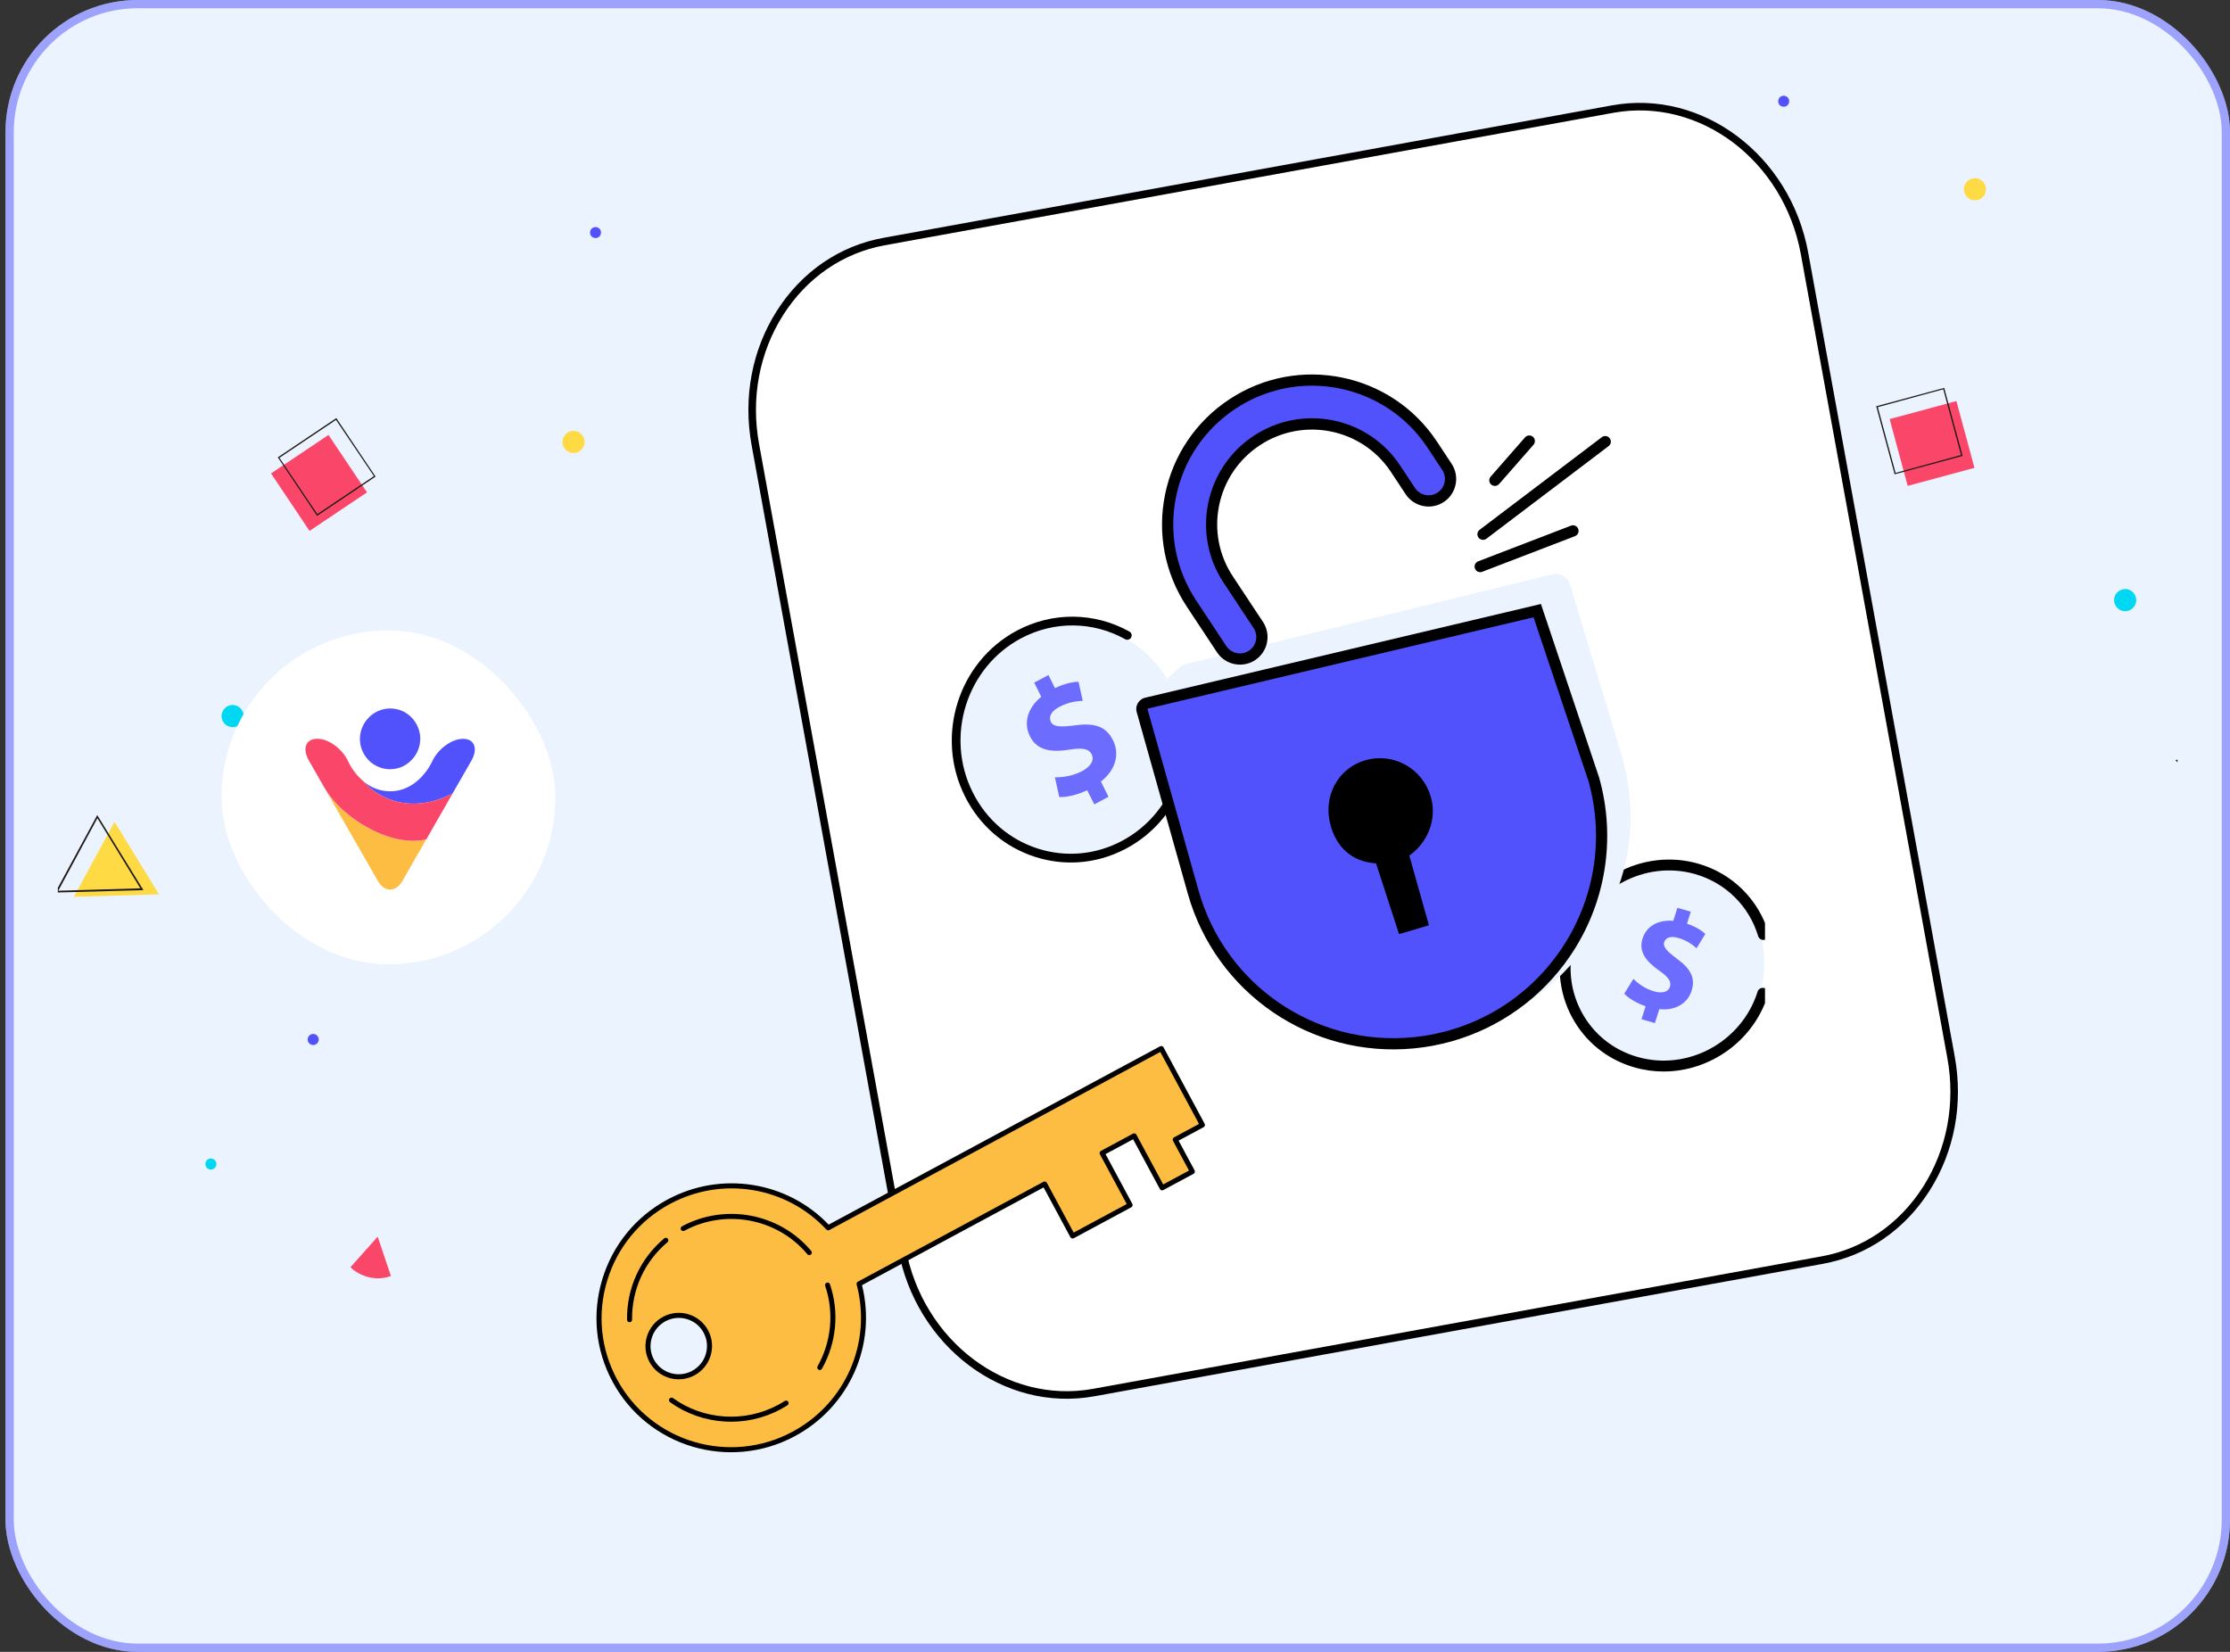 <svg width="270" height="200" viewBox="0 0 270 200" fill="none" xmlns="http://www.w3.org/2000/svg">
<rect x="0" y="0" width="270" height="200" fill="#333333" stroke="none"/>
<rect x="0.667" width="269.333" height="200" rx="16" fill="#EBF3FF"/>
<rect x="1.167" y="0.5" width="268.333" height="199" rx="15.5" stroke="#5152FB" stroke-opacity="0.5"/>
<g clip-path="url(#clip0_8378_5315)">
<path fill-rule="evenodd" clip-rule="evenodd" d="M19.256 108.283L8.948 108.576L13.867 99.505L19.256 108.283Z" fill="#FEDA44"/>
<path d="M17.363 107.773L6.69 108.066L11.773 98.686L17.363 107.773ZM7.054 107.848L16.998 107.555L11.791 99.069L7.054 107.848Z" fill="#1E1916"/>
<path fill-rule="evenodd" clip-rule="evenodd" d="M44.434 59.616L37.476 64.28L32.815 57.323L39.773 52.66L44.434 59.616Z" fill="#FA4769"/>
<path d="M45.472 57.703L38.387 62.458L33.635 55.374L40.72 50.619L45.472 57.703ZM38.424 62.239L45.272 57.648L40.684 50.838L33.835 55.429L38.424 62.239Z" fill="#1E1916"/>
<path d="M47.277 154.518L47.332 154.5L45.73 149.729L42.433 153.426L42.615 153.608C43.889 154.665 45.62 155.083 47.277 154.518Z" fill="#FA4769"/>
<path d="M26.008 140.462C26.262 140.717 26.262 141.154 26.007 141.409C25.752 141.664 25.315 141.664 25.06 141.409C24.805 141.155 24.805 140.717 25.061 140.462C25.334 140.189 25.753 140.207 26.008 140.462Z" fill="#00D7F3"/>
<path d="M38.394 126.328C38.656 126.066 38.656 125.642 38.394 125.381C38.133 125.119 37.709 125.12 37.447 125.381C37.186 125.643 37.186 126.067 37.447 126.328C37.709 126.59 38.133 126.59 38.394 126.328Z" fill="#5152FB"/>
<path d="M72.578 27.684C72.833 27.939 72.833 28.376 72.578 28.631C72.323 28.886 71.886 28.886 71.631 28.631C71.376 28.376 71.376 27.939 71.631 27.684C71.886 27.429 72.323 27.429 72.578 27.684Z" fill="#5152FB"/>
<path d="M29.113 85.752C29.641 86.281 29.641 87.118 29.113 87.647C28.585 88.175 27.747 88.175 27.219 87.647C26.691 87.119 26.691 86.281 27.219 85.753C27.747 85.225 28.585 85.224 29.113 85.752Z" fill="#00D7F3"/>
<path d="M70.388 52.562C70.916 53.091 70.916 53.928 70.387 54.457C69.859 54.985 69.021 54.985 68.493 54.457C67.965 53.929 67.965 53.091 68.494 52.563C68.986 52.035 69.86 52.035 70.388 52.562Z" fill="#FEDA44"/>
<path d="M107.825 29.106L194.467 13.353C205.619 11.325 216.305 18.72 218.336 29.87L236.374 128.826C238.407 139.985 231.007 150.679 219.848 152.706L133.206 168.459C122.053 170.487 111.368 163.092 109.336 151.942L91.299 52.985C89.266 41.827 96.666 31.135 107.825 29.106Z" fill="white"/>
<path d="M132.491 169.055C121.547 171.039 110.893 163.036 108.739 151.207L91 53.889C89.955 48.159 91.037 42.395 94.044 37.657C97.057 32.91 101.645 29.763 106.958 28.798L195.172 12.758L195.182 12.757C206.126 10.773 216.779 18.776 218.934 30.605L236.673 127.923C237.718 133.652 236.635 139.416 233.629 144.154C230.616 148.902 226.028 152.051 220.713 153.016L132.499 169.056L132.489 169.058L132.491 169.055ZM107.123 29.697C102.064 30.617 97.693 33.618 94.817 38.149C91.934 42.691 90.898 48.223 91.9 53.725L109.638 151.044C111.703 162.374 121.881 170.049 132.328 168.155L132.338 168.154L220.552 152.114C225.613 151.194 229.982 148.193 232.86 143.662C235.743 139.12 236.779 133.588 235.775 128.086L218.036 30.767C215.972 19.437 205.794 11.762 195.347 13.656L195.337 13.658L107.123 29.697Z" fill="black"/>
<path d="M104.017 155.444L126.485 143.354L129.871 149.648L133.169 147.873L133.533 147.677L136.831 145.902L133.445 139.608L137.322 137.523L140.708 143.816L144.37 141.846L142.288 137.976L145.586 136.201L144.281 133.777L143.529 132.38L140.607 126.949L100.274 148.652C95.443 143.461 87.532 141.967 80.976 145.495C73.187 149.687 70.259 159.377 74.437 167.142C78.615 174.905 88.316 177.802 96.105 173.61C102.764 170.027 105.866 162.425 104.017 155.444ZM78.897 164.742C77.925 162.935 78.606 160.68 80.419 159.704C82.232 158.729 84.489 159.403 85.461 161.21C86.433 163.017 85.752 165.273 83.939 166.248C82.126 167.224 79.87 166.55 78.897 164.742Z" fill="#FDBC42"/>
<path d="M80.664 149.869C80.734 149.88 80.802 149.916 80.85 149.974C80.958 150.104 80.942 150.296 80.812 150.405C78.037 152.734 76.478 156.151 76.531 159.778C76.534 159.947 76.399 160.086 76.231 160.088C76.063 160.091 75.923 159.956 75.921 159.788C75.864 155.976 77.504 152.385 80.419 149.938C80.49 149.879 80.579 149.856 80.663 149.87L80.664 149.869Z" fill="black"/>
<path d="M95.228 169.579C95.31 169.592 95.388 169.64 95.436 169.716C95.527 169.859 95.486 170.047 95.343 170.138C95.07 170.314 94.785 170.481 94.498 170.636C90.266 172.914 85.017 172.574 81.126 169.769C80.989 169.67 80.959 169.48 81.057 169.343C81.156 169.206 81.347 169.176 81.483 169.273C85.186 171.942 90.181 172.266 94.209 170.098C94.483 169.95 94.754 169.79 95.014 169.624C95.08 169.582 95.155 169.568 95.228 169.579Z" fill="black"/>
<path d="M100.246 155.288C100.354 155.305 100.449 155.381 100.487 155.491C101.635 158.865 101.283 162.593 99.521 165.719C99.438 165.866 99.252 165.919 99.105 165.835C98.958 165.752 98.906 165.566 98.989 165.419C100.666 162.444 101.001 158.897 99.91 155.688C99.856 155.528 99.941 155.355 100.101 155.302C100.15 155.285 100.2 155.281 100.247 155.288L100.246 155.288Z" fill="black"/>
<path d="M90.558 147.132C93.481 147.598 96.231 149.08 98.224 151.464C98.332 151.593 98.314 151.786 98.185 151.894C98.055 152.003 97.863 151.985 97.754 151.855C94.129 147.518 87.867 146.322 82.863 149.013C82.714 149.094 82.53 149.037 82.449 148.89C82.369 148.741 82.425 148.556 82.573 148.476C85.08 147.127 87.89 146.707 90.557 147.132L90.558 147.132Z" fill="black"/>
<path d="M140.654 126.649C140.668 126.651 140.682 126.653 140.694 126.658C140.771 126.682 140.836 126.734 140.875 126.806L145.854 136.059C145.934 136.208 145.878 136.392 145.729 136.473L142.7 138.102L144.637 141.703C144.717 141.852 144.661 142.036 144.512 142.117L140.85 144.088C140.779 144.125 140.695 144.134 140.618 144.111C140.54 144.087 140.475 144.035 140.436 143.963L137.194 137.938L133.855 139.734L137.097 145.759C137.135 145.83 137.144 145.914 137.12 145.991C137.096 146.069 137.044 146.134 136.972 146.173L130.012 149.917C129.941 149.955 129.857 149.964 129.779 149.94C129.702 149.917 129.637 149.864 129.598 149.792L126.356 143.767L104.367 155.6C106.17 162.833 102.855 170.322 96.245 173.88C88.32 178.144 78.414 175.186 74.164 167.288C72.104 163.462 71.663 159.059 72.923 154.892C74.182 150.726 76.989 147.293 80.828 145.227C87.298 141.746 95.281 143.003 100.331 148.273L140.461 126.681C140.52 126.65 140.589 126.638 140.654 126.649ZM145.172 136.079L140.482 127.364L100.417 148.923C100.294 148.989 100.144 148.964 100.049 148.861C95.199 143.651 87.415 142.378 81.12 145.766C77.424 147.754 74.721 151.059 73.511 155.07C72.298 159.081 72.724 163.317 74.705 167C78.796 174.602 88.33 177.447 95.96 173.343C102.39 169.882 105.583 162.554 103.721 155.523C103.685 155.387 103.747 155.243 103.871 155.177L126.339 143.087C126.41 143.049 126.494 143.04 126.572 143.063C126.65 143.087 126.714 143.139 126.753 143.211L129.995 149.237L136.418 145.781L133.176 139.756C133.096 139.607 133.152 139.423 133.301 139.342L137.178 137.256C137.249 137.218 137.333 137.209 137.41 137.232C137.488 137.256 137.553 137.308 137.592 137.38L140.834 143.406L143.959 141.724L142.021 138.123C141.941 137.974 141.997 137.789 142.145 137.709L145.174 136.08L145.172 136.079ZM82.816 159.002C82.993 159.03 83.169 159.069 83.343 159.122C84.374 159.429 85.222 160.121 85.731 161.066C86.24 162.012 86.349 163.101 86.039 164.131C85.727 165.16 85.033 166.007 84.086 166.517C82.128 167.571 79.68 166.84 78.63 164.888C77.579 162.936 78.317 160.491 80.275 159.437C81.063 159.012 81.948 158.865 82.818 159.003L82.816 159.002ZM81.634 166.345C82.35 166.46 83.108 166.349 83.795 165.98C84.6 165.546 85.189 164.828 85.454 163.953C85.718 163.08 85.625 162.157 85.194 161.356C84.763 160.554 84.044 159.968 83.168 159.708C82.295 159.448 81.369 159.541 80.564 159.975C78.903 160.869 78.276 162.944 79.167 164.599C79.69 165.569 80.62 166.184 81.636 166.346L81.634 166.345Z" fill="black"/>
<path d="M273.797 89.654L270.65 99.856L263.397 92.031L273.797 89.654ZM270.56 99.441L273.473 89.929L263.765 92.137L270.56 99.441Z" fill="#1E1916"/>
<path fill-rule="evenodd" clip-rule="evenodd" d="M236.876 48.559L239.06 56.646L230.976 58.828L228.792 50.742L236.876 48.559Z" fill="#FA4769"/>
<path d="M235.398 46.962L237.627 55.199L229.393 57.426L227.163 49.189L235.398 46.962ZM237.431 55.094L235.282 47.134L227.359 49.294L229.509 57.254L237.431 55.094Z" fill="#1E1916"/>
<path d="M215.665 11.656C215.989 11.496 216.403 11.637 216.562 11.96C216.722 12.284 216.582 12.697 216.259 12.857C215.935 13.017 215.521 12.876 215.362 12.553C215.202 12.23 215.342 11.816 215.665 11.656Z" fill="#5152FB"/>
<path d="M256.713 71.458C257.382 71.127 258.176 71.396 258.506 72.066C258.837 72.736 258.568 73.529 257.899 73.86C257.229 74.191 256.436 73.922 256.105 73.252C255.774 72.582 256.043 71.788 256.713 71.458Z" fill="#00D7F3"/>
<path d="M238.525 21.715C239.195 21.384 239.988 21.653 240.319 22.323C240.65 22.993 240.381 23.786 239.712 24.117C239.042 24.447 238.249 24.178 237.918 23.509C237.575 22.873 237.856 22.045 238.525 21.715Z" fill="#FEDA44"/>
<rect x="26.809" y="76.316" width="40.436" height="40.436" rx="20.218" fill="white"/>
<path d="M50.882 89.451C50.882 88.728 50.666 88.013 50.265 87.408C49.864 86.803 49.299 86.331 48.631 86.051C47.97 85.778 47.234 85.711 46.521 85.852C45.815 85.999 45.162 86.353 44.657 86.87C44.27 87.253 43.98 87.718 43.795 88.227C43.609 88.736 43.542 89.282 43.594 89.828C43.646 90.366 43.817 90.89 44.099 91.355C44.382 91.819 44.753 92.218 45.206 92.52C45.704 92.852 46.276 93.058 46.87 93.117C47.465 93.177 48.066 93.088 48.623 92.859C49.069 92.668 49.47 92.395 49.804 92.04C50.495 91.355 50.882 90.418 50.882 89.451Z" fill="#5152FB"/>
<path d="M39.226 95.287L45.726 106.617C46.543 108.07 47.925 108.07 48.749 106.617L51.602 101.63C47.539 102.626 41.529 99.299 39.226 95.287Z" fill="#FDBC42"/>
<path d="M56.067 89.452C54.678 89.452 52.984 90.706 52.301 92.24C52.301 92.24 50.719 95.803 47.235 95.803C46.039 95.803 44.88 95.368 43.974 94.578C45.118 95.972 49.018 98.99 54.782 96.091L57.07 92.107C57.91 90.639 57.449 89.452 56.067 89.452Z" fill="#5152FB"/>
<path d="M43.973 94.571C43.223 93.922 42.606 93.125 42.176 92.232C41.492 90.698 39.798 89.444 38.417 89.444C37.02 89.451 36.567 90.639 37.407 92.1L39.227 95.279C41.529 99.292 47.539 102.626 51.617 101.623L54.789 96.09C49.01 98.989 45.117 95.972 43.973 94.571Z" fill="#FA4769"/>
<g clip-path="url(#clip1_8378_5315)">
<g clip-path="url(#clip2_8378_5315)">
<path d="M141.798 83.111C145.211 89.921 142.58 98.322 135.922 101.873C129.262 105.425 121.099 102.784 117.684 95.975C114.272 89.166 116.903 80.765 123.561 77.213C130.22 73.661 138.384 76.303 141.798 83.112L141.798 83.111Z" fill="#EBF3FF"/>
<path d="M133.367 103.928C130.752 104.643 127.993 104.594 125.357 103.756C121.636 102.572 118.609 99.966 116.83 96.416C113.187 89.148 116.007 80.147 123.115 76.355C127.414 74.061 132.509 74.104 136.746 76.466C137.002 76.607 137.093 76.93 136.952 77.186C136.81 77.441 136.487 77.533 136.233 77.391C132.311 75.204 127.594 75.166 123.614 77.289C117.007 80.814 114.387 89.182 117.776 95.942C119.427 99.234 122.232 101.651 125.677 102.748C129.075 103.829 132.694 103.491 135.868 101.798C142.475 98.273 145.095 89.905 141.706 83.145C141.575 82.885 141.68 82.566 141.942 82.435C142.201 82.305 142.521 82.409 142.652 82.671C146.295 89.94 143.475 98.939 136.367 102.731C135.399 103.248 134.394 103.647 133.367 103.928Z" fill="black"/>
<path d="M132.491 97.388L131.634 95.678C130.427 96.253 129.12 96.54 128.252 96.501L127.724 94.112C128.672 94.131 129.9 93.956 131.044 93.345C132.047 92.809 132.536 92.046 132.175 91.327C131.832 90.643 131.052 90.512 129.524 90.756C127.316 91.112 125.579 90.899 124.703 89.152C123.909 87.567 124.378 85.743 126.072 84.359L125.215 82.648L126.94 81.728L127.734 83.313C128.941 82.738 129.859 82.568 130.585 82.545L131.094 84.852C130.537 84.899 129.519 84.916 128.252 85.592C127.108 86.203 126.99 86.904 127.242 87.408C127.54 88.001 128.345 88.051 130.132 87.829C132.606 87.468 133.948 88.006 134.759 89.628C135.562 91.231 135.14 93.191 133.294 94.631L134.216 96.468L132.49 97.389L132.491 97.388Z" fill="#6C6DFF"/>
</g>
<g clip-path="url(#clip3_8378_5315)">
<path d="M213.073 120.157C211.099 126.419 204.429 130.037 198.177 128.24C191.927 126.441 188.459 119.909 190.434 113.646C192.41 107.384 199.077 103.766 205.33 105.563C211.582 107.36 215.049 113.895 213.073 120.157Z" fill="#EBF3FF"/>
<path d="M201.423 129.731C200.248 129.731 199.058 129.57 197.883 129.232C194.612 128.291 191.931 126.134 190.334 123.158C188.716 120.144 188.402 116.659 189.448 113.343C191.589 106.556 198.845 102.62 205.626 104.57C209.727 105.749 212.906 108.884 214.131 112.956C214.236 113.304 214.037 113.671 213.689 113.777C213.343 113.88 212.974 113.685 212.868 113.336C211.775 109.695 208.93 106.892 205.26 105.837C199.163 104.081 192.632 107.628 190.704 113.741C189.766 116.715 190.046 119.838 191.495 122.536C192.923 125.196 195.32 127.124 198.248 127.965C204.346 129.721 210.878 126.174 212.805 120.061C212.914 119.715 213.284 119.522 213.632 119.632C213.978 119.741 214.17 120.111 214.061 120.459C212.292 126.069 207.026 129.731 201.423 129.731Z" fill="black"/>
<path d="M198.748 123.405L199.245 121.833C198.154 121.465 197.174 120.857 196.659 120.312L197.766 118.517C198.341 119.097 199.205 119.726 200.281 120.034C201.223 120.304 201.983 120.125 202.191 119.463C202.39 118.833 201.987 118.284 200.893 117.519C199.313 116.414 198.366 115.239 198.873 113.632C199.333 112.175 200.718 111.328 202.597 111.489L203.094 109.917L204.714 110.382L204.255 111.839C205.346 112.207 206.018 112.652 206.479 113.076L205.41 114.809C205.038 114.503 204.398 113.905 203.207 113.561C202.134 113.253 201.639 113.616 201.494 114.08C201.321 114.626 201.79 115.139 203.028 116.074C204.776 117.334 205.283 118.473 204.811 119.964C204.346 121.437 202.909 122.397 200.903 122.181L200.37 123.871L198.75 123.405H198.748Z" fill="#6C6DFF"/>
</g>
<path d="M190.088 70.753C189.812 69.843 188.875 69.309 187.953 69.535L143.832 80.336C143.456 80.392 143.104 80.56 142.824 80.815L137.857 85.369C137.857 85.369 182.049 123.009 182.579 122.794C184.483 122.021 187.769 119.245 187.858 119.162C196.01 111.703 199.295 101.922 196.385 91.582L190.088 70.753Z" fill="#EBF3FF"/>
<path d="M186.122 73.932L138.922 85.109C138.466 85.154 138.161 85.601 138.285 86.041L144.466 108.003C147.771 119.747 159.015 127.437 171.158 126.254C186.778 124.735 197.223 109.459 192.971 94.352L186.122 73.93L186.122 73.932Z" fill="#5152FB"/>
<path d="M175.752 126.083C174.283 126.496 172.769 126.781 171.225 126.932C158.739 128.147 147.21 120.264 143.812 108.189L137.63 86.225C137.516 85.82 137.587 85.389 137.824 85.043C138.052 84.71 138.407 84.492 138.803 84.439L186.569 73.128L193.616 94.138C195.707 101.566 194.414 109.443 190.078 115.783C186.618 120.843 181.545 124.452 175.752 126.083ZM138.976 85.787C138.976 85.787 138.955 85.795 138.944 85.811C138.93 85.834 138.935 85.852 138.937 85.86L145.118 107.823C148.338 119.264 159.263 126.733 171.092 125.583C178.339 124.879 184.849 121.029 188.956 115.02C193.064 109.012 194.29 101.547 192.318 94.54L185.674 74.738L139.034 85.781L138.988 85.785C138.988 85.785 138.983 85.787 138.977 85.789L138.976 85.787Z" fill="black"/>
<path d="M173.254 96.537C172.286 93.097 168.794 91.07 165.354 92.039C161.913 93.007 160.139 96.515 161.107 99.956C161.819 102.483 163.574 104.333 166.605 104.533L169.394 113.099L173.01 112.028L170.634 103.587C172.84 102.028 174.012 99.23 173.254 96.537Z" fill="black"/>
<path d="M151.596 79.349C152.821 78.539 153.159 76.892 152.347 75.666C150.843 73.391 148.72 70.182 148.707 70.165C145.005 64.568 146.555 57.047 152.152 53.348C157.749 49.647 165.27 51.16 168.969 56.755C168.983 56.777 168.472 56.006 170.753 59.458C171.563 60.683 173.212 61.018 174.436 60.209C175.66 59.399 175.997 57.752 175.189 56.527C172.909 53.079 173.424 53.855 173.41 53.834C168.091 45.787 157.268 43.596 149.222 48.914C141.175 54.232 138.948 65.042 144.268 73.088C144.28 73.108 146.41 76.324 147.914 78.6C148.723 79.825 150.372 80.158 151.594 79.349L151.596 79.349Z" fill="#5152FB"/>
<path d="M151.037 80.344C149.677 80.727 148.168 80.213 147.348 78.975L145.224 75.764C144.374 74.478 143.706 73.468 143.699 73.457C141.029 69.421 140.095 64.585 141.067 59.841C142.041 55.102 144.803 51.021 148.847 48.347C157.192 42.83 168.465 45.123 173.976 53.458L174.351 54.025C174.619 54.431 175.055 55.093 175.756 56.154C176.77 57.688 176.347 59.762 174.812 60.777C174.067 61.268 173.177 61.441 172.304 61.263C171.431 61.084 170.68 60.577 170.188 59.835L168.679 57.551C168.627 57.472 168.578 57.396 168.529 57.322L168.37 57.081C164.879 51.862 157.785 50.438 152.528 53.916C149.971 55.606 148.224 58.188 147.608 61.184C146.993 64.181 147.585 67.239 149.274 69.794C149.279 69.801 149.736 70.493 150.376 71.458L152.915 75.295C153.408 76.039 153.579 76.929 153.401 77.802C153.222 78.676 152.715 79.426 151.97 79.919C151.676 80.115 151.36 80.257 151.036 80.349L151.037 80.344ZM154.3 47.325C152.67 47.783 151.084 48.498 149.597 49.48C145.855 51.953 143.299 55.731 142.398 60.115C141.498 64.501 142.363 68.975 144.835 72.713C144.858 72.749 145.518 73.747 146.357 75.014L148.48 78.225C149.082 79.135 150.311 79.386 151.22 78.783C151.66 78.49 151.961 78.045 152.067 77.527C152.173 77.009 152.071 76.481 151.779 76.041L148.141 70.539C144.245 64.647 145.878 56.681 151.777 52.779C154.636 50.889 158.056 50.221 161.407 50.897C164.76 51.574 167.647 53.521 169.537 56.378L169.911 56.944C170.179 57.35 170.618 58.014 171.32 59.079C171.611 59.519 172.058 59.82 172.574 59.926C173.092 60.032 173.62 59.929 174.06 59.638C174.97 59.037 175.222 57.808 174.62 56.898L173.115 54.62C173.067 54.546 173.019 54.474 172.973 54.404L172.806 54.152C168.683 47.964 161.114 45.403 154.297 47.321L154.3 47.325Z" fill="black"/>
<path d="M181.178 58.809C180.965 58.869 180.726 58.823 180.546 58.667C180.263 58.42 180.236 57.991 180.483 57.708L184.648 52.953C184.895 52.67 185.325 52.643 185.607 52.89C185.89 53.137 185.917 53.566 185.67 53.849L181.505 58.604C181.414 58.706 181.301 58.776 181.179 58.811L181.178 58.809Z" fill="black"/>
<path d="M179.741 65.34C179.48 65.413 179.189 65.325 179.016 65.096C178.789 64.797 178.848 64.371 179.147 64.144L193.945 52.93C194.243 52.703 194.669 52.762 194.896 53.06C195.123 53.359 195.064 53.785 194.765 54.012L179.968 65.227C179.897 65.281 179.82 65.317 179.741 65.34Z" fill="black"/>
<path d="M179.398 69.25C179.064 69.344 178.708 69.169 178.581 68.84C178.446 68.49 178.621 68.097 178.972 67.962L190.206 63.645C190.558 63.509 190.949 63.685 191.084 64.035C191.219 64.385 191.043 64.778 190.693 64.913L179.459 69.231C179.439 69.236 179.418 69.244 179.398 69.25Z" fill="black"/>
</g>
</g>
<defs>
<clipPath id="clip0_8378_5315">
<rect width="256.651" height="180" fill="white" transform="translate(7 10)"/>
</clipPath>
<clipPath id="clip1_8378_5315">
<rect width="100.766" height="97.321" fill="white" transform="translate(112.933 35.837)"/>
</clipPath>
<clipPath id="clip2_8378_5315">
<rect width="29.119" height="29.659" fill="white" transform="translate(111.785 79.085) rotate(-15.303)"/>
</clipPath>
<clipPath id="clip3_8378_5315">
<rect width="25.317" height="25.659" fill="white" transform="translate(188.841 104.072)"/>
</clipPath>
</defs>
</svg>
